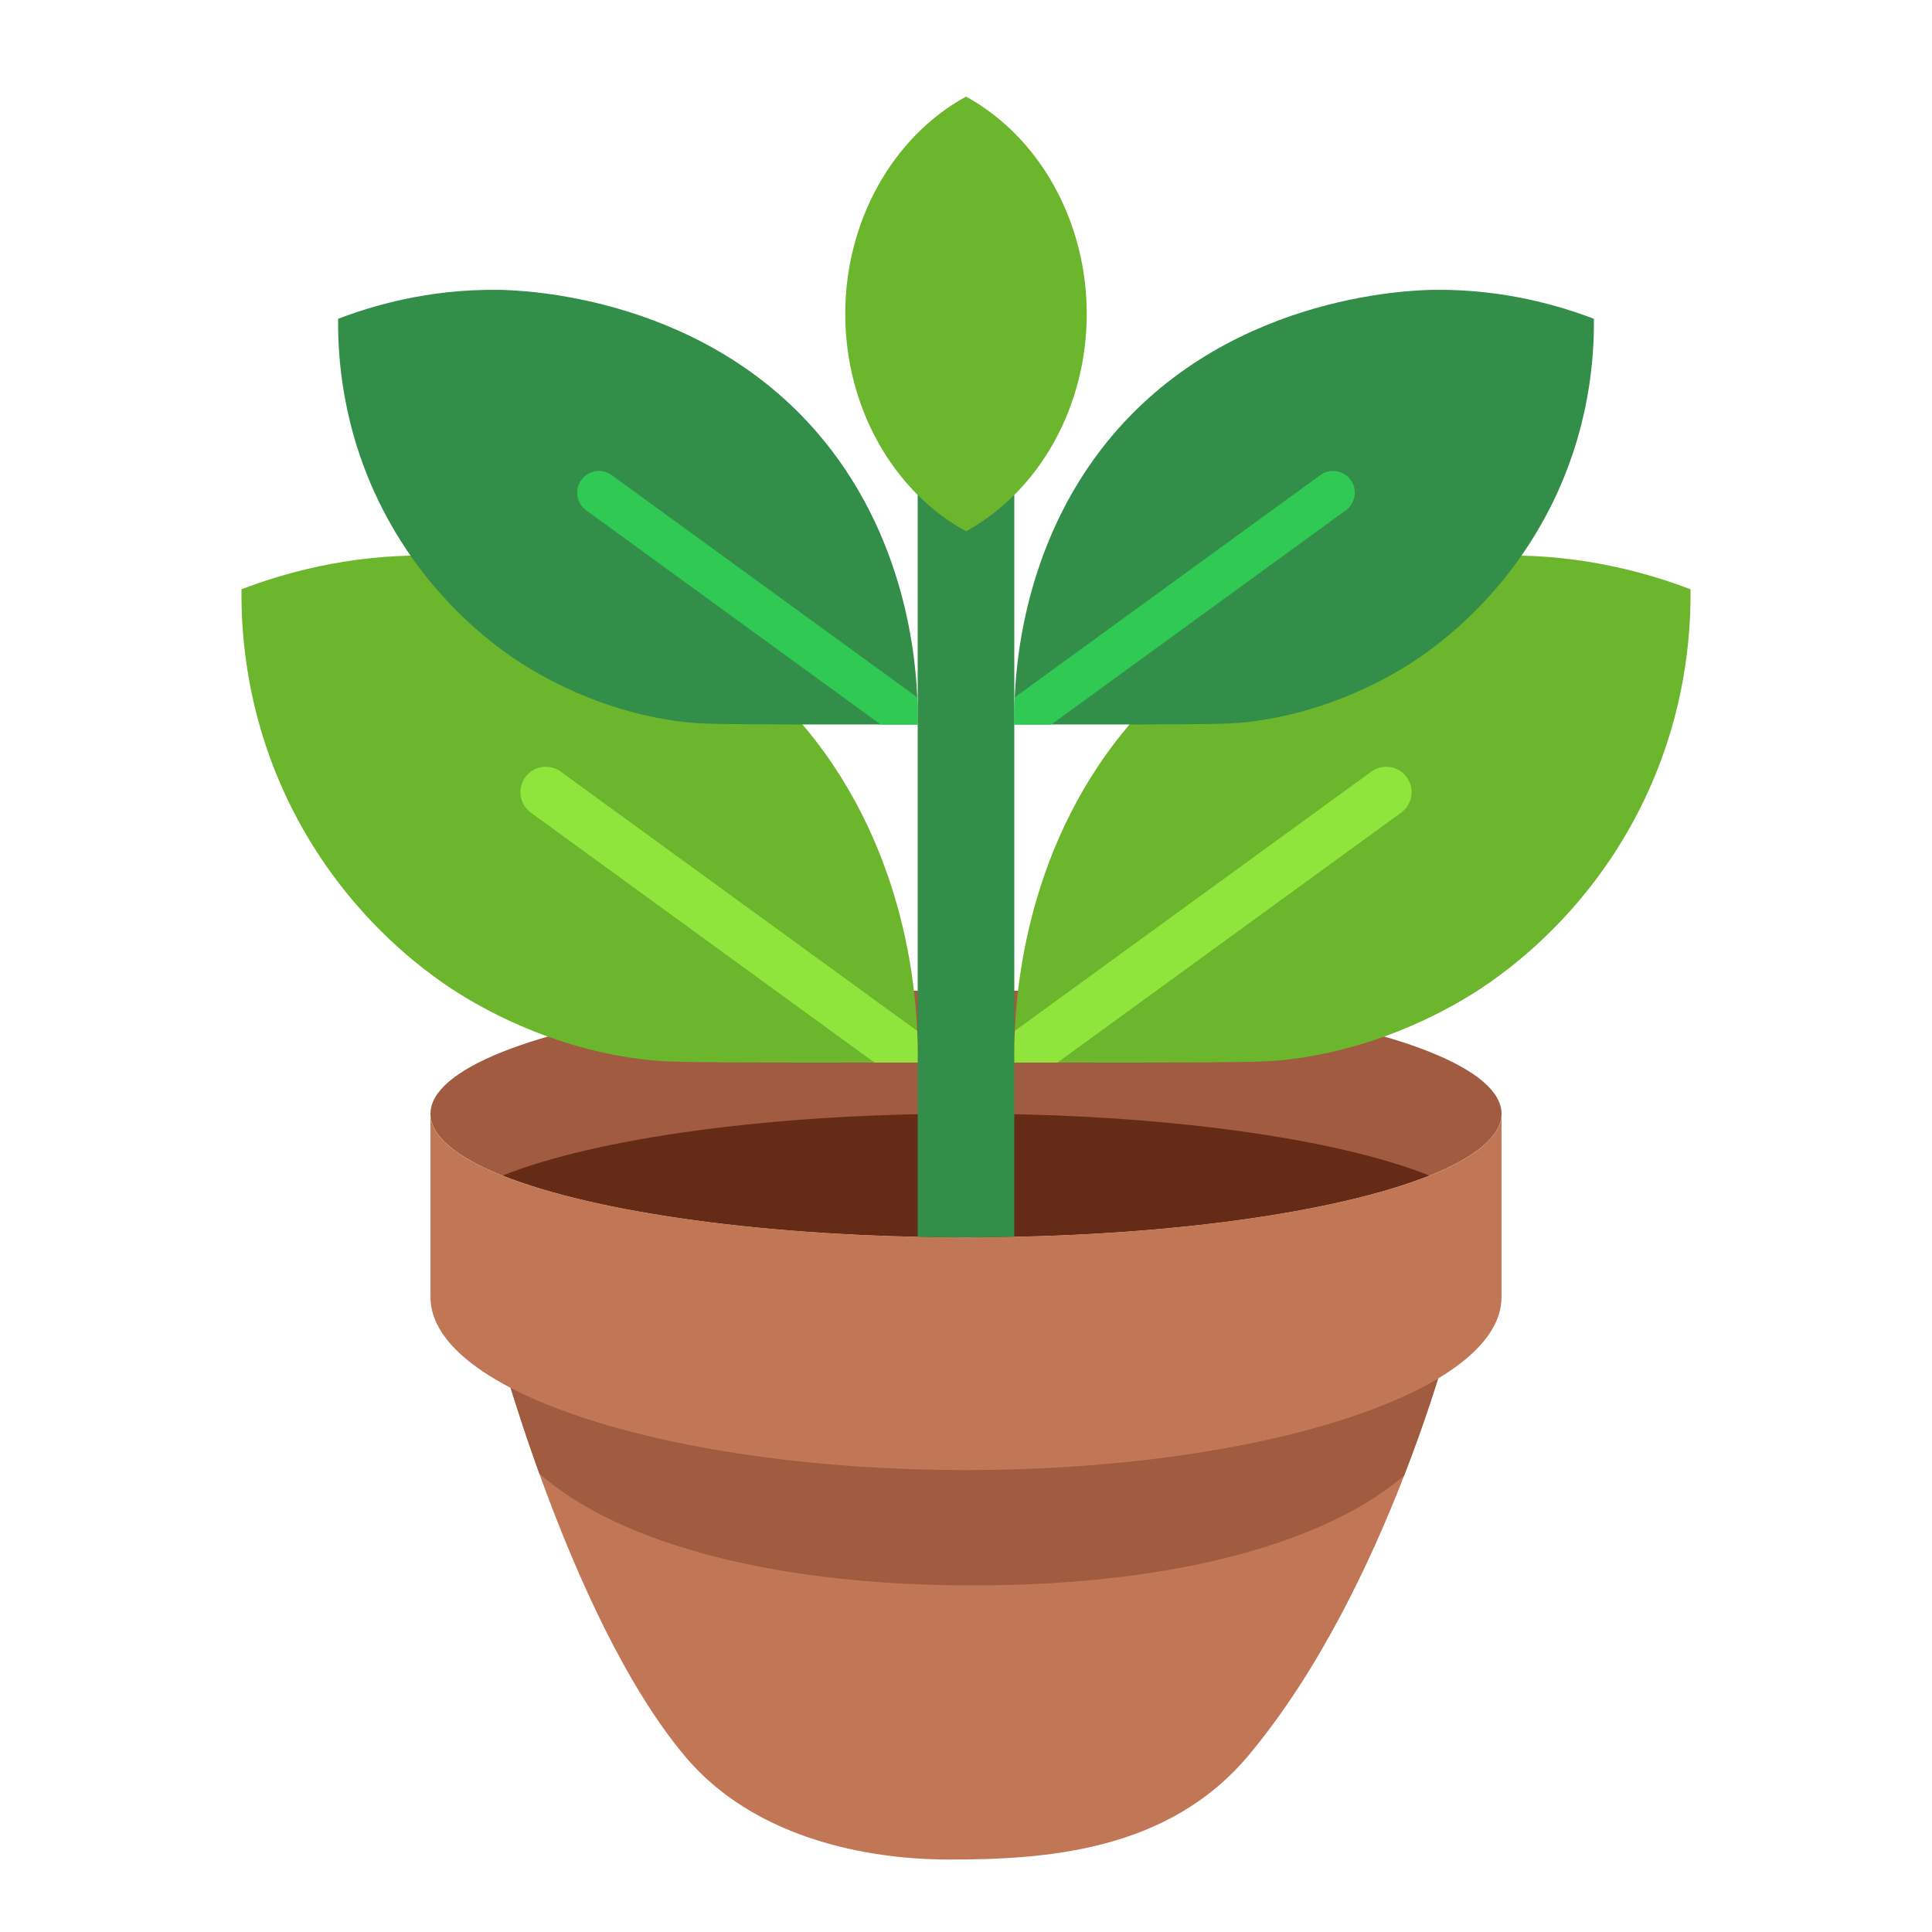 <?xml version="1.0" encoding="UTF-8"?><svg id="_레이어_1" xmlns="http://www.w3.org/2000/svg" width="80" height="80" viewBox="0 0 80 80"><defs><style>.cls-1{fill:#c17755;}.cls-1,.cls-2,.cls-3,.cls-4,.cls-5,.cls-6,.cls-7,.cls-8{stroke-width:0px;}.cls-2{fill:#2fc953;}.cls-3{fill:#662b16;}.cls-4{fill:none;}.cls-5{fill:#328e48;}.cls-5,.cls-6{fill-rule:evenodd;}.cls-6{fill:#6bb62d;}.cls-7{fill:#a05b41;}.cls-8{fill:#8fe53c;}</style></defs><path class="cls-1" d="M38.293,54.646h-17.965s3.115,12.19,8.016,18.054c3.337,3.991,8.951,4.3,10.948,4.3,3.991,0,9.079-.328,12.416-4.323,5.817-6.955,8.544-18.031,8.544-18.031,0,0-21.958,0-21.958,0Z"/><path class="cls-7" d="M58.142,61.098c.863-2.224,1.453-4.115,1.784-5.267-.187-.409-.465-.805-.814-1.185H21.466c-.349.381-.627.774-.814,1.183.328,1.146.903,3.03,1.681,5.188,2.892,2.57,8.9,4.632,17.956,4.632,8.958,0,14.928-2.02,17.854-4.551Z"/><ellipse class="cls-7" cx="40" cy="46.118" rx="22.175" ry="5.118"/><path class="cls-3" d="M20.816,48.675c3.836,1.528,10.982,2.559,19.184,2.559s15.348-1.031,19.184-2.559c-3.836-1.528-10.982-2.559-19.184-2.559s-15.348,1.033-19.184,2.559Z"/><path class="cls-1" d="M40,51.234c-12.246,0-22.175-2.291-22.175-5.118v7.596c0,3.955,10.049,7.16,22.175,7.16s22.175-3.207,22.175-7.16v-7.596c0,2.828-9.928,5.118-22.175,5.118Z"/><path class="cls-5" d="M40,51.234c.675,0,1.341-.008,2-.022V17h-4v34.212c.659.014,1.325.022,2,.022Z"/><path class="cls-6" d="M10.001,24.401c1.654-.633,4.347-1.435,7.699-1.4,1.169.012,10.379.261,16.097,7.699,3.992,5.193,4.174,11.147,4.199,12.598.005.293.003.535,0,.7h-.7c-4.165,0-4.764.004-5.599,0-2.647-.013-3.971-.019-4.702-.09-3.802-.371-6.708-1.977-7.896-2.71-1.008-.622-4.615-2.981-6.999-7.699-1.911-3.781-2.121-7.268-2.1-9.099Z"/><path class="cls-8" d="M37.997,43.298c-.003-.153-.008-.366-.019-.612l-14.761-10.735c-.47-.343-1.126-.238-1.467.232-.341.469-.238,1.125.231,1.466l14.23,10.349c.335,0,.689,0,1.084,0h.7c.003-.165.005-.407,0-.7Z"/><path class="cls-6" d="M69.999,24.401c-1.654-.633-4.347-1.435-7.699-1.4-1.169.012-10.379.261-16.097,7.699-3.992,5.193-4.174,11.147-4.199,12.598-.005.293-.003.535,0,.7h.7c4.165,0,4.764.004,5.599,0,2.647-.013,3.971-.019,4.702-.09,3.802-.371,6.708-1.977,7.896-2.71,1.008-.622,4.615-2.981,6.999-7.699,1.911-3.781,2.121-7.268,2.1-9.099Z"/><path class="cls-8" d="M42.003,43.298c.003-.153.008-.366.019-.612l14.761-10.735c.47-.343,1.126-.238,1.467.232.341.469.238,1.125-.231,1.466l-14.23,10.349c-.335,0-.689,0-1.084,0h-.7c-.003-.165-.005-.407,0-.7Z"/><path class="cls-5" d="M14.001,13.201c1.418-.542,3.726-1.23,6.599-1.2,1.002.011,8.896.224,13.798,6.599,3.422,4.451,3.578,9.554,3.599,10.798.004.251.002.459,0,.6h-.6c-3.57,0-4.083.003-4.799,0-2.269-.011-3.404-.016-4.03-.077-3.259-.318-5.75-1.695-6.768-2.322-.864-.533-3.956-2.555-5.999-6.599-1.638-3.241-1.818-6.23-1.8-7.799Z"/><path class="cls-2" d="M37.997,29.399c-.002-.131-.007-.313-.016-.525l-12.652-9.201c-.403-.294-.965-.204-1.257.199-.292.402-.204.964.198,1.257l12.197,8.871c.287,0,.59,0,.93,0h.6c.002-.141.004-.349,0-.6Z"/><path class="cls-5" d="M65.999,13.201c-1.418-.542-3.726-1.23-6.599-1.2-1.002.011-8.896.224-13.798,6.599-3.422,4.451-3.578,9.554-3.599,10.798-.004.251-.002.459,0,.6h.6c3.57,0,4.083.003,4.799,0,2.269-.011,3.404-.016,4.03-.077,3.259-.318,5.75-1.695,6.768-2.322.864-.533,3.956-2.555,5.999-6.599,1.638-3.241,1.818-6.23,1.8-7.799Z"/><path class="cls-2" d="M42.003,29.399c.002-.131.007-.313.016-.525l12.652-9.201c.403-.294.965-.204,1.257.199.292.402.204.964-.198,1.257l-12.197,8.871c-.287,0-.59,0-.93,0h-.6c-.002-.141-.004-.349,0-.6Z"/><path class="cls-6" d="M45,13c0,3.823-1.946,7.325-5,9-3.054-1.675-5-5.177-5-9s1.946-7.325,5-9c3.054,1.675,5,5.177,5,9Z"/><rect class="cls-4" width="80" height="80"/></svg>